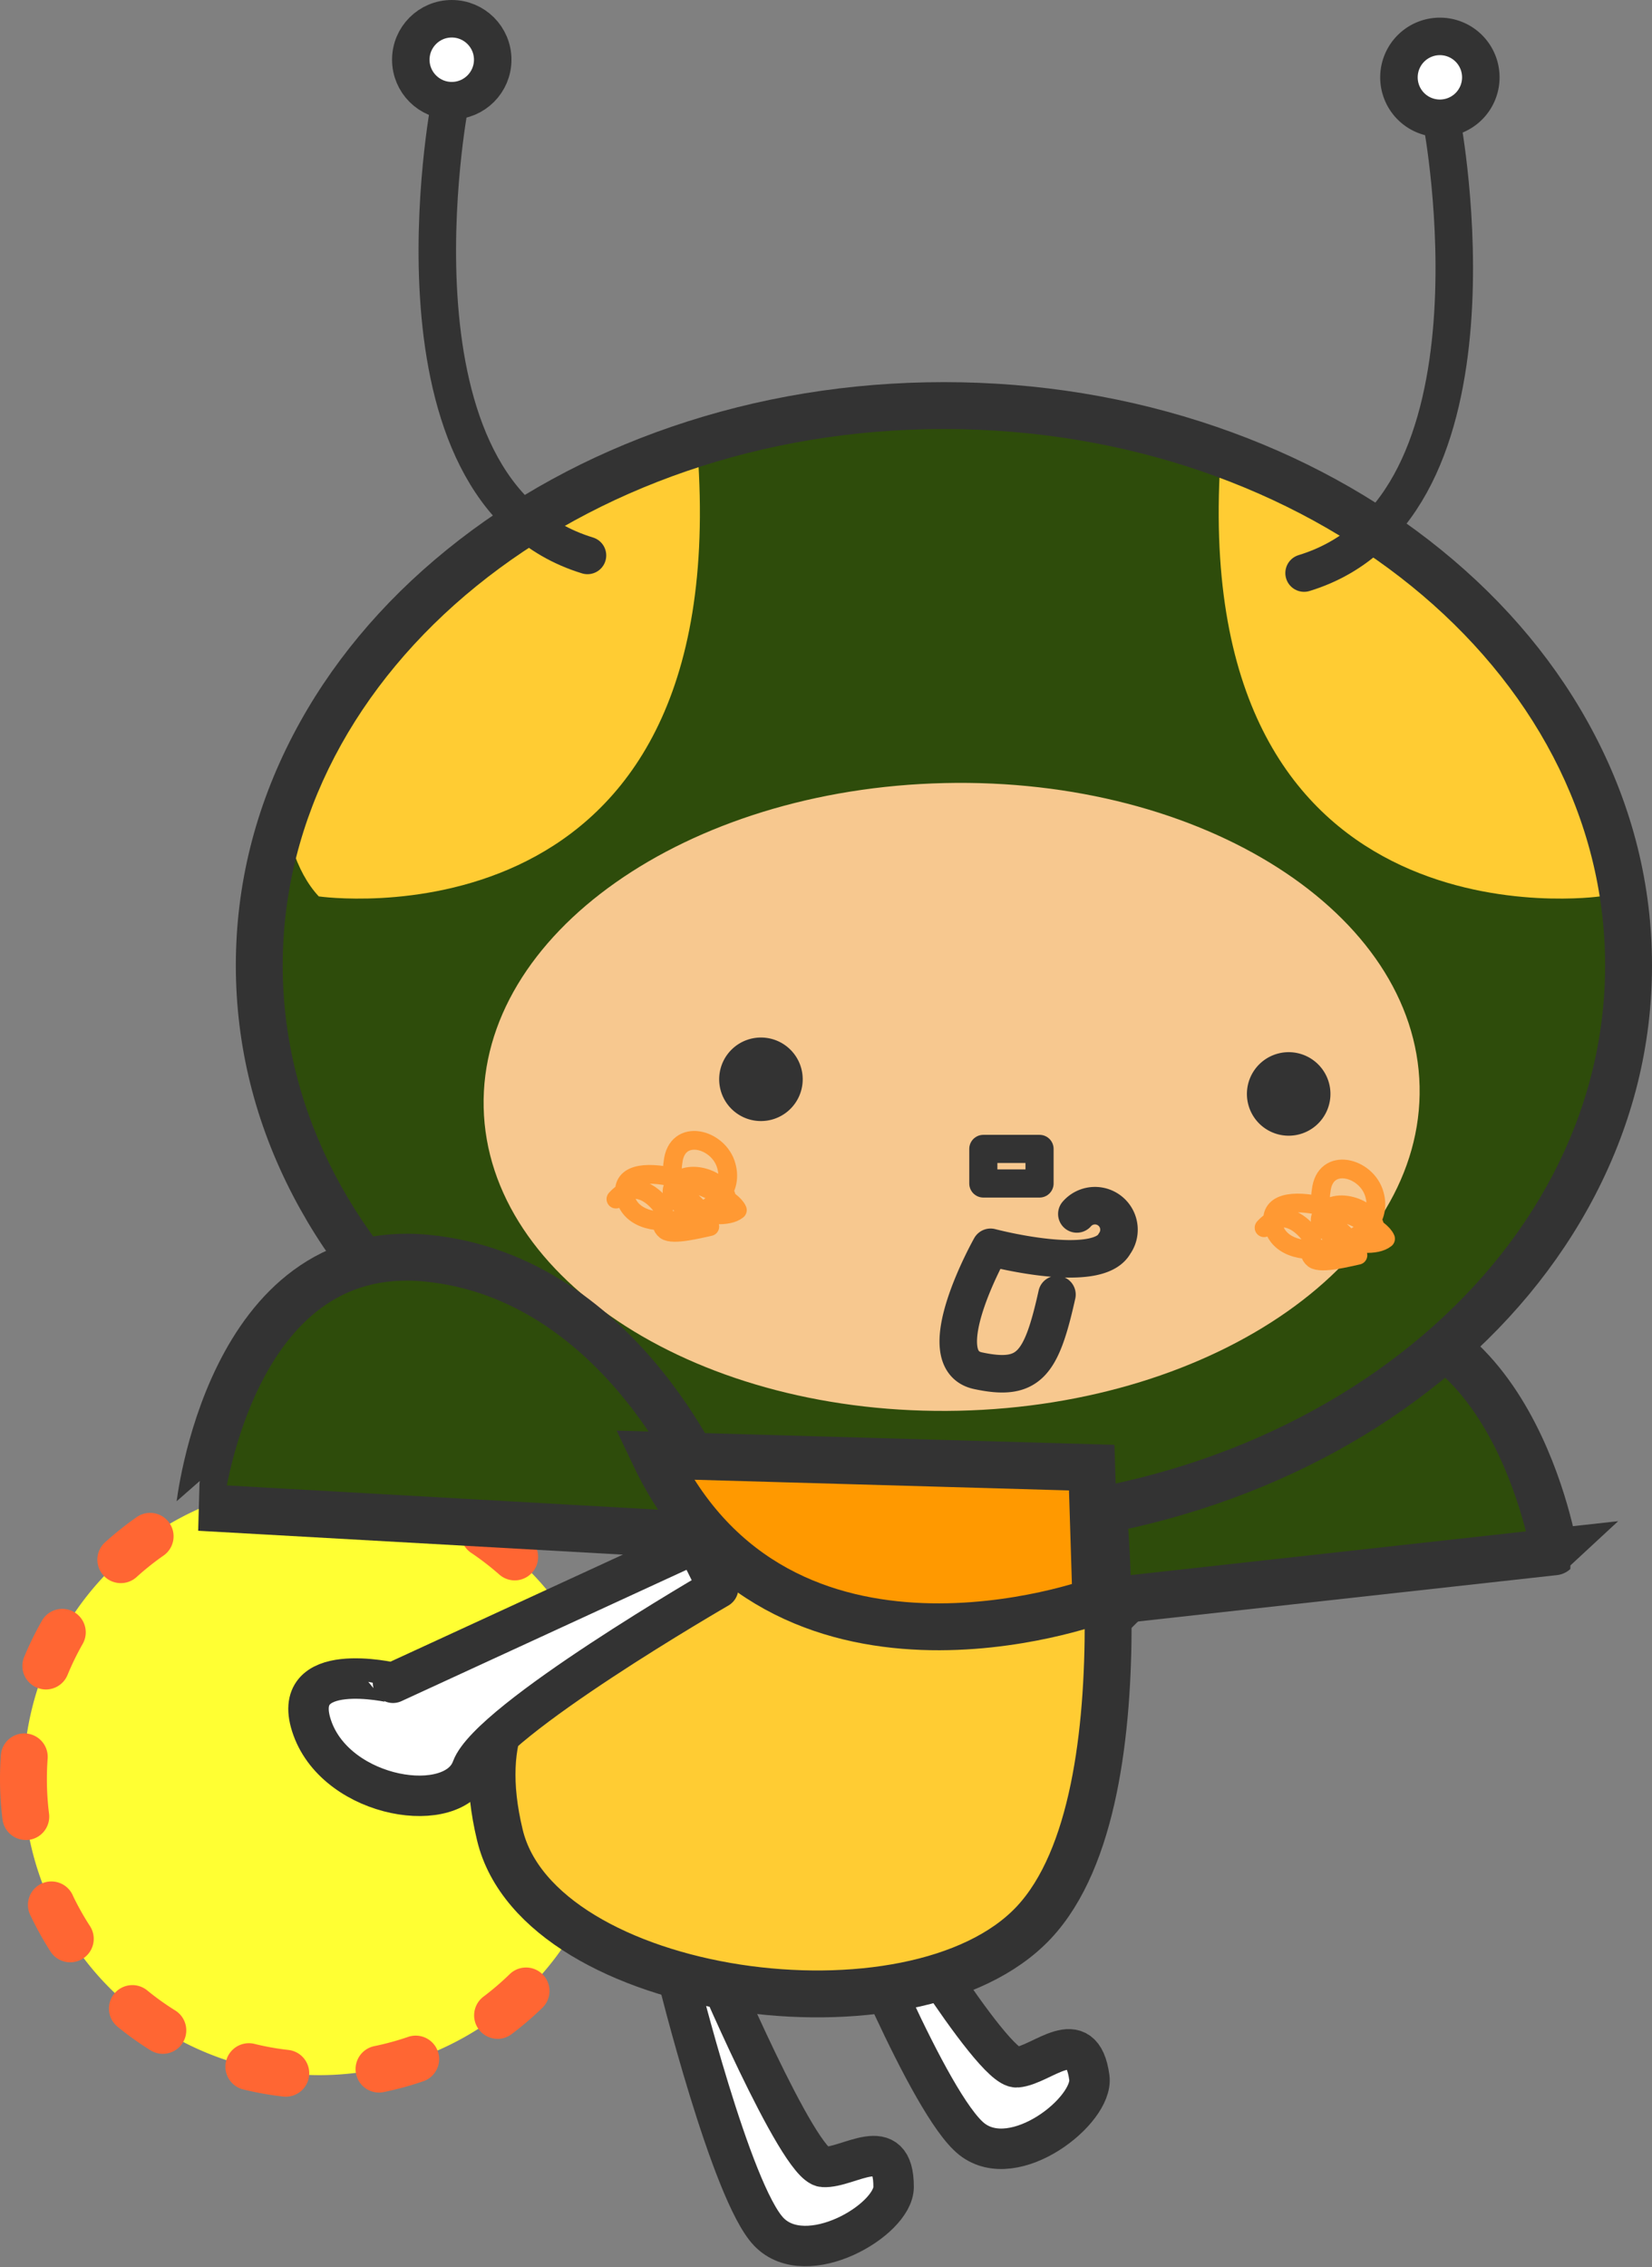 <svg xmlns="http://www.w3.org/2000/svg" xmlns:xlink="http://www.w3.org/1999/xlink" width="88.1" height="120.889" viewBox="0 0 88.1 120.889">
  <rect x="0" y="0" width="88.1" height="120.889" fill="#808080" stroke="none"/>
  <defs>
    <clipPath id="clip-path">
      <path id="パス_126373" data-name="パス 126373" d="M15.077,51.475c0,15.794,15.786,28.6,35.261,28.6S85.6,67.269,85.6,51.475s-15.788-28.6-35.262-28.6S15.077,35.68,15.077,51.475Z" fill="none"/>
    </clipPath>
  </defs>
  <g id="アートワーク_39" data-name="アートワーク 39" transform="translate(42.8 60.378)">
    <g id="グループ_98044" data-name="グループ 98044" transform="translate(-42.8 -59.378)">
      <path id="パス_126362" data-name="パス 126362" d="M59.046,83,46.538,91.693s-5.662-1.322-4.293,2.44,7.547,4.722,8.5,2.135,9.49-10.877,9.49-10.877Z" transform="translate(0 -1)" fill="#fff" stroke="#333" stroke-linecap="round" stroke-linejoin="round" stroke-width="2.157"/>
      <g id="グループ_98043" data-name="グループ 98043" transform="translate(0 -1)">
        <g id="グループ_98040" data-name="グループ 98040">
          <path id="パス_126363" data-name="パス 126363" d="M1.25,94.861A15.781,15.781,0,1,0,17.03,79.082,15.781,15.781,0,0,0,1.25,94.861Z" fill="#ff3"/>
          <path id="パス_126364" data-name="パス 126364" d="M15.239,111.793a1.387,1.387,0,0,1-.143-.008,17.032,17.032,0,0,1-2.124-.379,1.25,1.25,0,0,1,.6-2.428,14.451,14.451,0,0,0,1.81.323,1.25,1.25,0,0,1-.139,2.492Zm4.97-.221a1.25,1.25,0,0,1-.25-2.474,14.7,14.7,0,0,0,1.776-.483,1.25,1.25,0,1,1,.808,2.365,16.823,16.823,0,0,1-2.083.567A1.264,1.264,0,0,1,20.209,111.572ZM8.683,109.507a1.25,1.25,0,0,1-.661-.19,17.039,17.039,0,0,1-1.753-1.255,1.25,1.25,0,0,1,1.582-1.936,14.4,14.4,0,0,0,1.494,1.07,1.25,1.25,0,0,1-.662,2.311Zm17.853-.8a1.25,1.25,0,0,1-.755-2.247,14.831,14.831,0,0,0,1.4-1.2,1.25,1.25,0,0,1,1.745,1.791,17.244,17.244,0,0,1-1.634,1.4A1.242,1.242,0,0,1,26.536,108.71Zm-22.79-4.08a1.25,1.25,0,0,1-1.053-.574,17.3,17.3,0,0,1-1.049-1.886A1.25,1.25,0,1,1,3.9,101.1,14.608,14.608,0,0,0,4.8,102.7a1.25,1.25,0,0,1-1.05,1.926Zm27.275-1.215a1.251,1.251,0,0,1-1.106-1.829,14.479,14.479,0,0,0,.747-1.681,1.25,1.25,0,1,1,2.344.867,16.908,16.908,0,0,1-.876,1.972A1.249,1.249,0,0,1,31.021,103.415ZM1.374,98.105A1.25,1.25,0,0,1,.135,97.012,17.123,17.123,0,0,1,0,94.861q0-.646.047-1.28a1.25,1.25,0,0,1,2.494.186c-.027.361-.041.725-.041,1.094A14.8,14.8,0,0,0,2.615,96.7a1.25,1.25,0,0,1-1.083,1.4A1.206,1.206,0,0,1,1.374,98.105Zm31.426-1.4h-.047a1.249,1.249,0,0,1-1.2-1.295c.007-.182.011-.365.011-.549,0-.435-.02-.867-.057-1.293a1.25,1.25,0,1,1,2.49-.218q.066.747.067,1.511c0,.215-.005.429-.013.641A1.249,1.249,0,0,1,32.8,96.706ZM2.443,90.081a1.237,1.237,0,0,1-.477-.1,1.25,1.25,0,0,1-.677-1.633,17.233,17.233,0,0,1,.948-1.935,1.25,1.25,0,0,1,2.171,1.24A14.509,14.509,0,0,0,3.6,89.31,1.251,1.251,0,0,1,2.443,90.081Zm29.09-.2a1.251,1.251,0,0,1-1.149-.756,14.362,14.362,0,0,0-.833-1.641A1.25,1.25,0,0,1,31.7,86.214a17.117,17.117,0,0,1,.977,1.924,1.25,1.25,0,0,1-.654,1.642A1.235,1.235,0,0,1,31.533,89.882ZM6.444,84.41a1.25,1.25,0,0,1-.84-2.177A17.276,17.276,0,0,1,7.291,80.89a1.25,1.25,0,1,1,1.431,2.05,14.442,14.442,0,0,0-1.439,1.147A1.246,1.246,0,0,1,6.444,84.41Zm21.009-.146a1.247,1.247,0,0,1-.826-.312,14.9,14.9,0,0,0-1.455-1.127,1.25,1.25,0,1,1,1.4-2.068,17.157,17.157,0,0,1,1.7,1.318,1.25,1.25,0,0,1-.826,2.189ZM12.487,81a1.25,1.25,0,0,1-.358-2.447,17.1,17.1,0,0,1,2.1-.487,1.25,1.25,0,0,1,.41,2.466,14.986,14.986,0,0,0-1.793.415A1.249,1.249,0,0,1,12.487,81Zm8.877-.062a1.266,1.266,0,0,1-.342-.048,14.478,14.478,0,0,0-1.8-.39,1.251,1.251,0,0,1,.374-2.473,17.22,17.22,0,0,1,2.108.458,1.25,1.25,0,0,1-.342,2.453Z" fill="#f63"/>
        </g>
        <path id="パス_126365" data-name="パス 126365" d="M57.581,85.541l25.313-2.8S80.583,68.521,70.077,70.127s-14.5,13.625-14.5,13.625Z" fill="#2e4c0b" stroke="#333" stroke-width="2.5"/>
        <path id="パス_126366" data-name="パス 126366" d="M37.886,104.408s4.668,11.045,6.016,11.129,3.768-1.916,3.753,1.078c-.009,1.756-4.645,4.479-6.658,2.379s-4.851-13.564-4.851-13.564Z" fill="#fff" stroke="#333" stroke-linecap="round" stroke-linejoin="round" stroke-width="2.157"/>
        <path id="パス_126367" data-name="パス 126367" d="M46.728,100.035s6.151,10.3,7.5,10.191,3.465-2.419,3.866.549c.233,1.741-3.982,5.078-6.268,3.278s-6.679-12.766-6.679-12.766Z" fill="#fff" stroke="#333" stroke-linecap="round" stroke-linejoin="round" stroke-width="2.157"/>
        <path id="パス_126368" data-name="パス 126368" d="M58.271,75.441S61.52,95.676,55.139,102.5s-26.391,4.014-28.479-4.651c-2.652-11,8.07-10.923,9.109-13.445s3.8-9.558,3.8-9.558Z" fill="#fc3" stroke="#333" stroke-width="2.5"/>
        <g id="パス_126369" data-name="パス 126369" fill="#2e4c0b">
          <path d="M 50.338 81.324 C 45.439 81.324 40.685 80.545 36.207 79.009 C 31.869 77.521 27.969 75.387 24.617 72.668 C 21.245 69.933 18.595 66.743 16.74 63.185 C 14.807 59.479 13.827 55.539 13.827 51.475 C 13.827 47.411 14.807 43.471 16.74 39.765 C 18.595 36.207 21.245 33.016 24.617 30.281 C 27.969 27.562 31.869 25.428 36.207 23.94 C 40.685 22.404 45.439 21.625 50.338 21.625 C 55.236 21.625 59.991 22.404 64.469 23.94 C 68.807 25.428 72.706 27.562 76.059 30.281 C 79.431 33.016 82.082 36.207 83.937 39.765 C 85.87 43.471 86.85 47.411 86.85 51.475 C 86.85 55.539 85.87 59.479 83.937 63.185 C 82.082 66.743 79.431 69.933 76.059 72.668 C 72.706 75.387 68.807 77.521 64.469 79.009 C 59.991 80.545 55.236 81.324 50.338 81.324 Z" stroke="none"/>
          <path d="M 50.338 80.074 C 69.812 80.074 85.6 67.269 85.6 51.475 C 85.6 35.68 69.812 22.875 50.338 22.875 C 30.863 22.875 15.077 35.68 15.077 51.475 C 15.077 67.269 30.863 80.074 50.338 80.074 M 50.338 82.574 C 45.301 82.574 40.41 81.772 35.801 80.191 C 31.324 78.655 27.296 76.451 23.83 73.639 C 20.324 70.796 17.566 67.473 15.631 63.763 C 13.605 59.876 12.577 55.742 12.577 51.475 C 12.577 47.208 13.605 43.073 15.631 39.187 C 17.566 35.476 20.324 32.153 23.83 29.31 C 27.296 26.498 31.324 24.294 35.801 22.758 C 40.41 21.177 45.301 20.375 50.338 20.375 C 55.375 20.375 60.266 21.177 64.875 22.758 C 69.352 24.294 73.38 26.498 76.847 29.31 C 80.352 32.153 83.111 35.476 85.046 39.187 C 87.072 43.073 88.1 47.208 88.1 51.475 C 88.1 55.742 87.072 59.876 85.046 63.763 C 83.11 67.473 80.352 70.796 76.847 73.639 C 73.38 76.451 69.352 78.655 64.875 80.191 C 60.266 81.772 55.375 82.574 50.338 82.574 Z" stroke="none" fill="#333"/>
        </g>
        <path id="パス_126370" data-name="パス 126370" d="M25.793,59.049C26,68.287,37.346,75.527,51.129,75.219s24.787-8.059,24.577-17.3S64.152,41.439,50.371,41.752s-24.789,8.053-24.578,17.3" fill="#f7c88f"/>
        <g id="グループ_98042" data-name="グループ 98042">
          <g id="グループ_98041" data-name="グループ 98041" clip-path="url(#clip-path)">
            <path id="パス_126371" data-name="パス 126371" d="M85.322,47.795S63.8,50.9,65.044,25.242C67.645-28.545,95.136,37.256,85.322,47.795Z" fill="#fc3"/>
            <path id="パス_126372" data-name="パス 126372" d="M17,47.795S38.516,50.9,37.273,25.242C34.672-28.543,7.182,37.256,17,47.795Z" fill="#fc3"/>
          </g>
        </g>
        <path id="パス_126374" data-name="パス 126374" d="M66.5,58.221a2.227,2.227,0,1,0,2.33-2.118,2.227,2.227,0,0,0-2.33,2.118" fill="#333"/>
        <path id="パス_126375" data-name="パス 126375" d="M42.805,57.65a2.227,2.227,0,1,1-2.119-2.328,2.225,2.225,0,0,1,2.119,2.328" fill="#333"/>
        <rect id="長方形_36418" data-name="長方形 36418" width="2.998" height="1.844" transform="translate(52.44 61.258)" fill="none" stroke="#333" stroke-linecap="round" stroke-linejoin="round" stroke-width="1.5"/>
        <path id="パス_126376" data-name="パス 126376" d="M76.9,6.537s3.907,20.572-7.354,24.018" fill="none" stroke="#333" stroke-linecap="round" stroke-linejoin="round" stroke-width="2"/>
        <path id="パス_126377" data-name="パス 126377" d="M74.605,4.123a2.183,2.183,0,1,0,2.184-2.182A2.184,2.184,0,0,0,74.605,4.123Z" fill="#fff" stroke="#333" stroke-linecap="round" stroke-linejoin="round" stroke-width="2"/>
        <path id="パス_126378" data-name="パス 126378" d="M23.977,5.6S20.07,26.168,31.33,29.615" fill="none" stroke="#333" stroke-linecap="round" stroke-linejoin="round" stroke-width="2"/>
        <circle id="楕円形_683" data-name="楕円形 683" cx="2.184" cy="2.184" r="2.184" transform="translate(21.908 1)" fill="#fff" stroke="#333" stroke-linecap="round" stroke-linejoin="round" stroke-width="2"/>
        <path id="パス_126379" data-name="パス 126379" d="M36.073,81.8l-25.434-1.43S12.176,66.049,22.76,67.084,37.976,79.908,37.976,79.908Z" fill="#2e4c0b" stroke="#333" stroke-width="2.5"/>
        <path id="パス_126380" data-name="パス 126380" d="M58.221,78.252l.222,7.109s-16.885,6.223-23.551-7.775Z" fill="#f90" stroke="#333" stroke-width="2.5"/>
        <path id="パス_126381" data-name="パス 126381" d="M38.735,64.422c.393-1.274-1.667-2.156-2.55-1.471-1.471,1.178,2.158,2.352,3.138,1.57-.49-1.177-6.571-3.238-5.982-.687.589,2.451,6.178,1.078,5.394-1.668-.392-1.471-2.648-2.059-2.844-.195-.294,1.666,1.667,2.158,1.961,3.431-.49.1-1.961.491-2.354.2-.489-.393.1-.883-.2-1.276-.588-.785-1.569-1.373-2.451-.392" fill="none" stroke="#f93" stroke-linecap="round" stroke-linejoin="round" stroke-width="1"/>
        <path id="パス_126382" data-name="パス 126382" d="M73.3,65.951c.392-1.273-1.666-2.158-2.549-1.473-1.473,1.178,2.156,2.354,3.139,1.571-.492-1.176-6.573-3.237-5.985-.688.59,2.453,6.18,1.08,5.395-1.666-.393-1.472-2.649-2.06-2.844-.2-.3,1.668,1.668,2.158,1.961,3.434-.49.1-1.961.49-2.353.2-.491-.393.1-.883-.2-1.276-.59-.785-1.57-1.375-2.452-.392" fill="none" stroke="#f93" stroke-linecap="round" stroke-linejoin="round" stroke-width="1"/>
        <path id="パス_126383" data-name="パス 126383" d="M37.112,82.283l-16.154,7.44S15.3,88.4,16.665,92.162s7.547,4.723,8.5,2.135S38.3,84.674,38.3,84.674Z" fill="#fff" stroke="#333" stroke-linecap="round" stroke-linejoin="round" stroke-width="2.157"/>
      </g>
      <path id="パス_126384" data-name="パス 126384" d="M57.427,64.726a1.281,1.281,0,0,1,2.01,1.584c-.928,1.7-6.611.194-6.611.194s-3.379,6-.673,6.58,3.379-.3,4.214-4.059" transform="translate(0 -1)" fill="none" stroke="#333" stroke-linecap="round" stroke-linejoin="round" stroke-width="2"/>
    </g>
  </g>
</svg>
